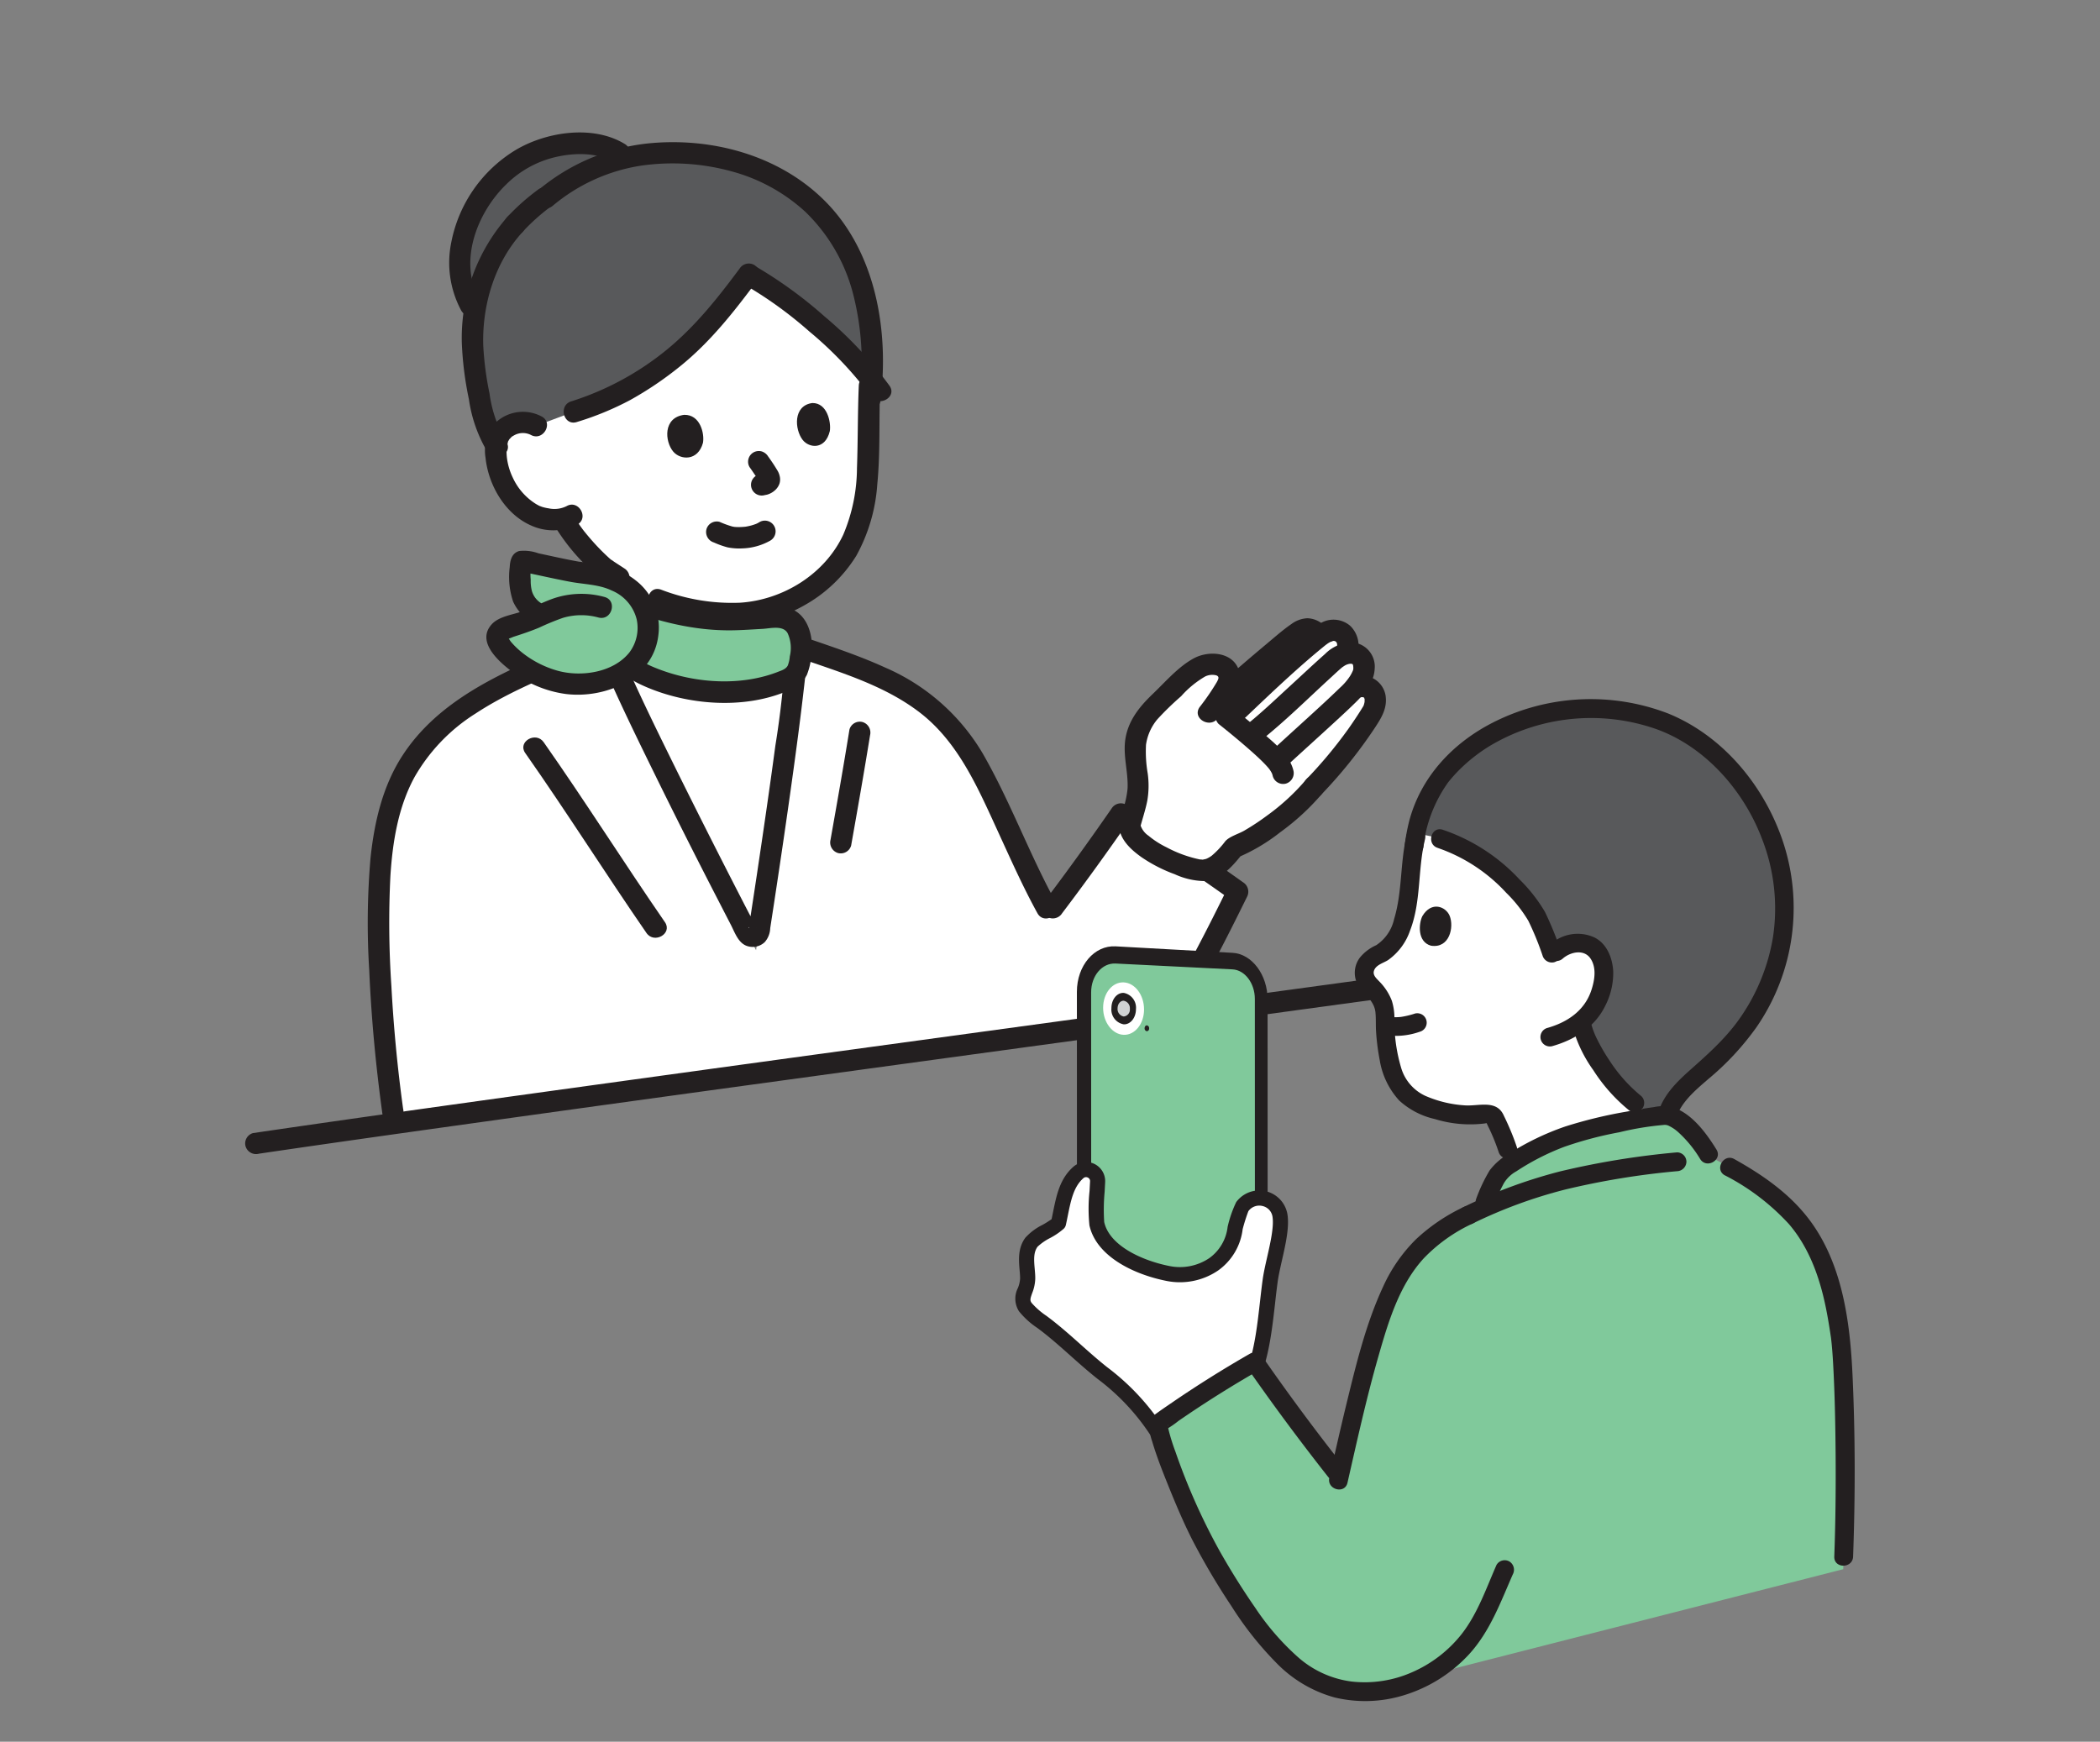 <svg xmlns="http://www.w3.org/2000/svg" xmlns:xlink="http://www.w3.org/1999/xlink" width="346" height="287" viewBox="0 0 346 287">
  <rect x="0" y="0" width="346" height="287" fill="#808080" stroke="none"/>
  <defs>
    <clipPath id="clip-path">
      <rect id="Rectangle_174" data-name="Rectangle 174" width="265.19" height="258.469" fill="none"/>
    </clipPath>
  </defs>
  <g id="Group_299" data-name="Group 299" transform="translate(19703 -8793)">
    <g id="Group_291" data-name="Group 291">
      <rect id="Rectangle_218" data-name="Rectangle 218" width="346" height="287" transform="translate(-19703 8793)" fill="none"/>
      <g id="Group_286" data-name="Group 286" transform="translate(-19662.594 8814.822)">
        <g id="Group_214" data-name="Group 214" transform="translate(0 0)" clip-path="url(#clip-path)">
          <path id="Path_2140" data-name="Path 2140" d="M74.372,85.1c1.512.508,2.97,1,4.033,1.421a38.816,38.816,0,0,1-25.121,9.194c-15.463,0-17.829-13.249-17.829-13.249a6.708,6.708,0,0,0,2.562-2.724,13.385,13.385,0,0,0,.83-3.208,39.67,39.67,0,0,0,.383-5.284c-.525-.341-2.177-1.419-2.177-1.419a37.072,37.072,0,0,1-4.565-4.781s-1.343-1.723-1.937-2.722c0,0-.155-.263-.4-.67a8.463,8.463,0,0,1-4.632-.538A11.6,11.6,0,0,1,20.7,56.36a11.8,11.8,0,0,1-1.549-6.735c-2.447-3.691-3.2-10.633-3.63-13.6a27.494,27.494,0,0,1,.128-8.463C16.6,22,18.333,17.368,22.275,13.135c0,0,.393-.42.783-.839,2.086-1.728,4.17-3.458,4.17-3.458a30.548,30.548,0,0,1,19.78-7.444c10.446-.265,19.118,3.122,25.227,9.3A32.109,32.109,0,0,1,79.77,24.506,50.639,50.639,0,0,1,80.55,43.28c-.081,3.191-.1,6.328-.162,9.283-.152,7.02-1.721,13.5-6.244,17.912a22.977,22.977,0,0,1-9.57,5.842c.157,1.593.3,3.048.3,3.048-.032,1.983,2.089,3.1,3.763,3.669,1.4.616,3.62,1.355,5.736,2.064" transform="translate(22.188 2.004)" fill="#fff"/>
          <path id="Path_2141" data-name="Path 2141" d="M24.177,34.247c5.137,12.542,18.8,39.1,23.337,47.837a1.056,1.056,0,0,0,1.981-.326c1.517-9.835,6.023-39.541,6.166-46.529Z" transform="translate(35.164 49.81)" fill="#fff"/>
          <path id="Path_2142" data-name="Path 2142" d="M34.753,34.16a5.13,5.13,0,0,0,2.535,4.192,10.646,10.646,0,0,0,2.057,1.006c.1.039.484.162.174.049.236.086.464.2.695.292.3.125.611.245.918.361,2.791,1.055,5.67,1.86,8.446,2.953a1.775,1.775,0,0,0,2.167-1.23,1.8,1.8,0,0,0-1.23-2.167c-2.494-.982-5.071-1.735-7.592-2.639-.547-.2-1.09-.4-1.63-.616-.476-.187.314.135-.128-.054-.214-.093-.432-.177-.65-.26-.133-.049-.265-.1-.393-.15.263.11-.091-.047-.135-.069a9.231,9.231,0,0,1-.849-.471c-.032-.022-.38-.277-.245-.167s-.182-.172-.211-.2-.339-.412-.155-.15c-.064-.091-.115-.187-.172-.28-.083-.164-.1-.194-.047-.086s.044.074-.017-.1c-.007-.383-.007.231-.015-.214-.037-2.265-3.561-2.273-3.525,0" transform="translate(50.546 47.209)" fill="#231f20"/>
          <path id="Path_2143" data-name="Path 2143" d="M34.753,34.16a5.13,5.13,0,0,0,2.535,4.192,10.646,10.646,0,0,0,2.057,1.006c.1.039.484.162.174.049.236.086.464.2.695.292.3.125.611.245.918.361,2.791,1.055,5.67,1.86,8.446,2.953a1.775,1.775,0,0,0,2.167-1.23,1.8,1.8,0,0,0-1.23-2.167c-2.494-.982-5.071-1.735-7.592-2.639-.547-.2-1.09-.4-1.63-.616-.476-.187.314.135-.128-.054-.214-.093-.432-.177-.65-.26-.133-.049-.265-.1-.393-.15.263.11-.091-.047-.135-.069a9.231,9.231,0,0,1-.849-.471c-.032-.022-.38-.277-.245-.167s-.182-.172-.211-.2-.339-.412-.155-.15c-.064-.091-.115-.187-.172-.28-.083-.164-.1-.194-.047-.086s.044.074-.017-.1c-.007-.383-.007.231-.015-.214-.037-2.265-3.561-2.273-3.525,0" transform="translate(50.546 47.209)" fill="#231f20"/>
          <path id="Path_2144" data-name="Path 2144" d="M108.213,55.894q-.718-1.344-1.478-2.653C100.2,42.029,89.6,39.11,77.807,35c.091,7.2-6.664,50.174-6.664,50.174S52.19,48.982,46.16,34.086c-6.467,2.977-13.72,5.549-20.045,9.278-5.385,3.174-10.1,7.184-13.082,13C9.11,64,8.811,74.12,8.99,82.819a247.345,247.345,0,0,0,2.3,28.962s.083.712.231,1.956c33.945-4.791,84.995-11.747,128.048-17.62,4.276-7.218,7.38-13.374,10.937-20.6-5.3-3.78-15.372-10.473-19.267-12.79-2.116,3.061-9.342,13.045-11.187,15.468,0,0-.3.39-.6.781-.216-.39-.432-.783-.432-.783-3.888-7.03-6.926-15.021-10.812-22.294" transform="translate(13.019 49.576)" fill="#fff"/>
          <path id="Path_2145" data-name="Path 2145" d="M56.794,63.153c3.841-5.066,7.567-10.242,11.187-15.468q-1.2.317-2.41.631c6.6,3.944,13,8.333,19.265,12.79q-.317-1.2-.633-2.41c-3.429,6.985-6.976,13.9-10.939,20.6a1.763,1.763,0,0,0,3.043,1.777c3.961-6.7,7.508-13.617,10.939-20.6a1.821,1.821,0,0,0-.633-2.41c-6.264-4.457-12.66-8.848-19.265-12.79a1.8,1.8,0,0,0-2.41.631c-3.62,5.225-7.346,10.4-11.187,15.468a1.777,1.777,0,0,0,.633,2.413,1.807,1.807,0,0,0,2.41-.633" transform="translate(77.8 65.503)" fill="#231f20"/>
          <path id="Path_2146" data-name="Path 2146" d="M89.7,59.383c-3.137,3.844-9.533,8.608-13.175,9.982-.734.9-2.342,3.291-4.806,3.733-1.878.339-11.887-3.313-12.358-7.349.1-.407.238-.876.383-1.377.523-1.806,1.183-4.045,1.026-5.481-.214-1.922-.292-2.84-.481-4.764a9.387,9.387,0,0,1,.66-4.3,11.07,11.07,0,0,1,2.339-3.471A78.547,78.547,0,0,1,70.351,40a4.837,4.837,0,0,1,2.869-.852,2.628,2.628,0,0,1,2.425,1.392c.469,1.127-.28,2.366-1,3.392-.314.449-.555.793-.768,1.1l1.4-1.215c3.144-2.727,8.127-7.044,11.185-9.43,1.782-1.394,2.864-1.463,4.209.15.162-.123.3-.223.412-.3,0,0,2.054-1.541,3.574,0a2.9,2.9,0,0,1,.4,3.07L95,37.416a2.507,2.507,0,0,1,2.2.334,2.963,2.963,0,0,1,.643,2.945,8.593,8.593,0,0,1-2.035,3.046,2.328,2.328,0,0,1,3.529-.255c.918,1.031.378,2.931.069,3.439A72.833,72.833,0,0,1,89.7,59.383" transform="translate(86.343 48.479)" fill="#fff"/>
          <path id="Path_2147" data-name="Path 2147" d="M74.962,45.579c1.519-2.172,4.4-5.051,3.4-7.925-1.028-2.955-4.9-3.2-7.312-1.939-2.582,1.355-4.722,3.878-6.806,5.869-2.126,2.035-3.981,4.258-4.519,7.245-.515,2.862.466,5.586.319,8.426a15.389,15.389,0,0,1-.709,3.3c-.346,1.225-.911,2.462-.55,3.738.518,1.826,2.086,3.188,3.574,4.246a24.621,24.621,0,0,0,5.468,2.8,12.181,12.181,0,0,0,4.833,1.124c2.678-.177,4.573-2.319,6.131-4.263l-.778.454a30.56,30.56,0,0,0,7.2-4.244,39.259,39.259,0,0,0,6.755-6.193c1.436-1.733-1.043-4.241-2.491-2.491a36.171,36.171,0,0,1-6.443,5.94,39.533,39.533,0,0,1-3.785,2.5c-.938.538-2.388.935-3.1,1.73a14.368,14.368,0,0,1-2.241,2.391,4.34,4.34,0,0,1-.9.513c-.147.059-.97.191-.592.169.336-.02-.687-.108-.3-.039A20.315,20.315,0,0,1,66.47,66.9a14.619,14.619,0,0,1-2.977-1.912,3.341,3.341,0,0,1-1.416-2.121V63.8c.4-1.527.913-3.026,1.22-4.578a14.668,14.668,0,0,0,.066-4.516A21.249,21.249,0,0,1,63.085,50,8.364,8.364,0,0,1,64.963,45.8,47.718,47.718,0,0,1,68.878,42a16.065,16.065,0,0,1,3.947-3.245,2.679,2.679,0,0,1,1.843-.189c.574.221.329.631.1,1.082A38.532,38.532,0,0,1,71.919,43.8c-1.3,1.863,1.752,3.625,3.043,1.779" transform="translate(85.327 50.895)" fill="#231f20"/>
          <path id="Path_2148" data-name="Path 2148" d="M87.963,38.675a4.532,4.532,0,0,0-1.077-4.983,4.23,4.23,0,0,0-4.526-.582,13.659,13.659,0,0,0-3.4,2.457c-3.151,2.71-6.2,5.545-9.243,8.372-.861.8-1.728,1.6-2.582,2.41-1.414,1.345.481,3.952,2.135,2.766.056-.039.314-.236.363-.28a1.776,1.776,0,0,0-.778-2.945L67.611,45.6c-2.207-.52-3.147,2.877-.938,3.4l1.244.295q-.387-1.473-.778-2.945l.353-.272,2.135,2.769c4.283-4.072,8.6-8.208,13.19-11.924.378-.3-.056.032.061-.049.083-.056.162-.12.245-.177a3.819,3.819,0,0,1,.641-.378c-.282.123.39-.106.27-.091a.6.6,0,0,1,.491.076c.412.319.211,1.021.039,1.438A1.769,1.769,0,0,0,85.8,39.9a1.8,1.8,0,0,0,2.167-1.23" transform="translate(95.14 47.581)" fill="#231f20"/>
          <path id="Path_2149" data-name="Path 2149" d="M69.984,50.35c4.042-3.228,7.741-6.917,11.555-10.4.584-.538,1.163-1.09,1.772-1.6.042-.034.083-.074.128-.108-.312.245.142-.081.223-.13a2.24,2.24,0,0,1,.92-.349c.493-.037.52.093.557.444a2.445,2.445,0,0,1-.01.6c.047-.314-.01-.025-.039.054a6.1,6.1,0,0,1-.5.957,9.806,9.806,0,0,1-1.64,1.895q-1.583,1.532-3.205,3.021C77,47.267,74.218,49.764,71.471,52.3c-1.669,1.541.827,4.028,2.491,2.491,2.72-2.511,5.476-4.982,8.2-7.493,1.232-1.136,2.472-2.273,3.655-3.456,1.389-1.389,2.754-3.191,2.852-5.228a3.99,3.99,0,0,0-3.831-4.381A6.435,6.435,0,0,0,80.5,36.141c-1.983,1.757-3.912,3.579-5.866,5.37-2.342,2.148-4.654,4.364-7.137,6.347a1.772,1.772,0,0,0,0,2.491,1.8,1.8,0,0,0,2.491,0" transform="translate(97.418 49.791)" fill="#231f20"/>
          <path id="Path_2150" data-name="Path 2150" d="M68.134,46.1c2.285-1.981,4.573-3.961,6.887-5.91,1.109-.935,2.224-1.865,3.355-2.776a10.683,10.683,0,0,1,1.561-1.134c.118-.061.1-.047.255-.118l.182-.047c-.142.015-.15.022-.027.02s.115,0-.042,0c-.027-.017-.056-.032-.086-.049.066.052.312.2.314.2a1.8,1.8,0,0,0,2.491,0,1.776,1.776,0,0,0,0-2.491,4.147,4.147,0,0,0-2.764-1.181,4.8,4.8,0,0,0-2.626.957c-1.416.974-2.729,2.143-4.047,3.242-2.678,2.234-5.311,4.516-7.945,6.8A1.762,1.762,0,0,0,68.134,46.1" transform="translate(94.732 47.436)" fill="#231f20"/>
          <path id="Path_2151" data-name="Path 2151" d="M80.283,40.107a1.04,1.04,0,0,1,.734-.056c-.054-.015.189.221.083.069-.069-.1.042.3.037.106a5.064,5.064,0,0,1,0,.511c-.022.329.088-.329-.032.209-.025.113-.056.226-.088.341-.007.029-.189.437-.061.194s-.14.2-.167.241c-.253.417-.518.827-.783,1.237q-.747,1.149-1.536,2.265a73.922,73.922,0,0,1-6.956,8.35c-1.566,1.642.923,4.136,2.491,2.491a78.277,78.277,0,0,0,8.8-10.964c1.095-1.664,2.089-3.23,1.8-5.311a3.93,3.93,0,0,0-5.262-3.078,1.806,1.806,0,0,0-1.23,2.167,1.777,1.777,0,0,0,2.167,1.23" transform="translate(103.287 53.044)" fill="#231f20"/>
          <path id="Path_2152" data-name="Path 2152" d="M77.962,49.141c-.594-2.44-2.847-4.244-4.651-5.837-1.684-1.482-3.419-2.913-5.176-4.31a1.8,1.8,0,0,0-2.491,0,1.781,1.781,0,0,0,0,2.491c1.686,1.34,3.348,2.71,4.968,4.128.776.68,1.546,1.37,2.278,2.1.378.376.739.761,1.08,1.168-.233-.28.047.066.093.133.083.125.167.253.241.383q.074.129.14.265c.076.16.086.179.032.061s-.047-.1.012.069a2.965,2.965,0,0,1,.079.29,1.777,1.777,0,0,0,2.167,1.23,1.8,1.8,0,0,0,1.23-2.167" transform="translate(94.732 55.985)" fill="#231f20"/>
          <path id="Path_2153" data-name="Path 2153" d="M39.747,34.754c-9.663,4.092-19.923,8.566-25.84,17.723-3.24,5.014-4.6,10.915-5.225,16.783a124.432,124.432,0,0,0-.218,18.524c.346,7.962,1.095,15.9,2.187,23.791a1.772,1.772,0,0,0,2.167,1.23,1.808,1.808,0,0,0,1.23-2.167q-1.392-10.077-1.934-20.252a154.834,154.834,0,0,1-.16-18.143c.356-5.554,1.274-11.322,3.974-16.268A29.868,29.868,0,0,1,25.966,45.512C30.818,42.323,36.2,40.053,41.527,37.8a1.772,1.772,0,0,0,.631-2.41,1.808,1.808,0,0,0-2.41-.633" transform="translate(11.965 50.251)" fill="#231f20"/>
          <path id="Path_2154" data-name="Path 2154" d="M38.448,37.546c6.4,2.2,13.087,4.337,18.526,8.517C63.38,50.986,66.618,58.624,69.9,65.769c2.067,4.5,4.077,9.027,6.465,13.367,1.092,1.988,4.136.214,3.041-1.777C75,69.345,71.887,60.681,67.315,52.753A34.571,34.571,0,0,0,51.241,38.643c-3.849-1.757-7.857-3.125-11.855-4.494-2.15-.739-3.073,2.666-.938,3.4" transform="translate(54.158 49.516)" fill="#231f20"/>
          <path id="Path_2155" data-name="Path 2155" d="M26.721,2.207A18.275,18.275,0,0,0,20.57,6.434a20.6,20.6,0,0,0-5.788,10.525c-.812,3.844-.346,8.392,2.1,11.47l-.007.047a27.492,27.492,0,0,0-.128,8.463c.422,2.931,1.163,9.729,3.534,13.455.2-.565.353-1,.353-1a4,4,0,0,1,3.11-2.572,4.433,4.433,0,0,1,3.252.42l6.2-2.317a45.029,45.029,0,0,0,7.275-2.857,54.533,54.533,0,0,0,6.686-4.131,54.668,54.668,0,0,0,7.918-6.988,99.525,99.525,0,0,0,6.858-8.62,78.937,78.937,0,0,1,20.31,17.318,50.759,50.759,0,0,0-1.254-14.228A32.088,32.088,0,0,0,73.453,11.61c-6.107-6.18-14.781-9.57-25.224-9.3a34.238,34.238,0,0,0-6.578.771C38.7.332,33.031.352,29.082,1.419a20.625,20.625,0,0,0-2.361.788" transform="translate(20.966 1.091)" fill="#58595b"/>
          <path id="Path_2156" data-name="Path 2156" d="M22.075,5.989a30.2,30.2,0,0,0-7.535,20.75,55.462,55.462,0,0,0,1.168,9.312A23.339,23.339,0,0,0,18.8,44.8c1.264,1.865,4.317.106,3.041-1.779a20.942,20.942,0,0,1-2.732-7.9,51.374,51.374,0,0,1-1.036-7.95c-.2-6.7,1.924-13.708,6.492-18.683,1.534-1.667-.955-4.165-2.489-2.491" transform="translate(21.142 7.905)" fill="#231f20"/>
          <path id="Path_2157" data-name="Path 2157" d="M22.471,11.137A29.694,29.694,0,0,1,37.038,4.52a36.786,36.786,0,0,1,15.068.987,29.152,29.152,0,0,1,11.978,6.615,28.853,28.853,0,0,1,7.8,13.239,45.452,45.452,0,0,1,1.085,17.7,1.771,1.771,0,0,0,1.762,1.76,1.806,1.806,0,0,0,1.762-1.76c1.389-11.29-.771-24.171-9.02-32.561C59.894,2.8,48.628-.229,38.044.873A33.634,33.634,0,0,0,19.98,8.646c-1.755,1.438.751,3.917,2.491,2.491" transform="translate(28.191 0.951)" fill="#231f20"/>
          <path id="Path_2158" data-name="Path 2158" d="M34.221,23.546c.258-1.453-.42-4.641-3.1-4.587-3.5.452-3.21,4.369-1.806,6.055,1.151,1.382,4.069,1.654,4.911-1.468" transform="translate(41.199 27.573)" fill="#231f20"/>
          <path id="Path_2159" data-name="Path 2159" d="M42.449,22.79c.226-1.455-.42-4.656-2.882-4.624-3.208.427-2.909,4.357-1.608,6.058,1.065,1.392,3.743,1.691,4.489-1.433" transform="translate(53.868 26.421)" fill="#231f20"/>
          <path id="Path_2160" data-name="Path 2160" d="M33.993,24.036c.29.4.569.81.844,1.22a9.3,9.3,0,0,1,.837,1.379c-.059-.14-.12-.28-.179-.42a1.146,1.146,0,0,1,.074.272c-.02-.155-.042-.312-.064-.469a.51.51,0,0,1,0,.106c.02-.155.042-.312.064-.466a.767.767,0,0,1-.039.147l.177-.42a.433.433,0,0,1-.056.091l.275-.356a2.2,2.2,0,0,1-.272.272l.356-.275a1.494,1.494,0,0,1-.3.177l.42-.177a4.06,4.06,0,0,1-.6.142,1.82,1.82,0,0,0-1.053.81A1.764,1.764,0,0,0,36.47,28.66c.172-.042.346-.056.513-.113a3.267,3.267,0,0,0,1.3-.783,2.6,2.6,0,0,0,.648-1.021,2.3,2.3,0,0,0,.037-1.19,3.15,3.15,0,0,0-.454-1.075c-.454-.763-.957-1.5-1.475-2.221a1.91,1.91,0,0,0-1.053-.808,1.794,1.794,0,0,0-1.357.177,1.767,1.767,0,0,0-.81,1.053,1.725,1.725,0,0,0,.177,1.357" transform="translate(49.097 31.108)" fill="#231f20"/>
          <path id="Path_2161" data-name="Path 2161" d="M21.008,28.145a33.479,33.479,0,0,0,4.911,6.114A17.289,17.289,0,0,0,28.7,36.645q.887.578,1.772,1.158a1.777,1.777,0,0,0,2.41-.633,1.8,1.8,0,0,0-.631-2.41q-.854-.556-1.708-1.114a4.319,4.319,0,0,0-.623-.407c.265.2.3.221.1.054-.083-.076-.167-.15-.25-.223-.162-.147-.326-.3-.486-.449q-.445-.42-.876-.854-.869-.88-1.681-1.816c-.241-.28-.481-.562-.717-.849-.12-.145-.619-.79-.123-.137a28.657,28.657,0,0,1-1.838-2.6,1.763,1.763,0,0,0-3.044,1.779" transform="translate(30.208 37.076)" fill="#231f20"/>
          <path id="Path_2162" data-name="Path 2162" d="M28.242,55.015c7.908,2.81,16.823,3.534,24.375-.712a23.605,23.605,0,0,0,8.733-8.252A28.3,28.3,0,0,0,64.811,34.31c.53-5.4.253-10.888.481-16.3.093-2.268-3.429-2.263-3.525,0-.191,4.526-.135,9.057-.3,13.583a28.5,28.5,0,0,1-2.246,10.944c-3.039,6.531-9.948,10.792-17.051,11.239A32.521,32.521,0,0,1,29.18,51.618c-2.143-.761-3.063,2.641-.938,3.4" transform="translate(39.323 23.716)" fill="#231f20"/>
          <path id="Path_2163" data-name="Path 2163" d="M25.422,19.53a6.579,6.579,0,0,0-7.594,1,6.95,6.95,0,0,0-1.667,5.758c.464,4.511,3.176,9.258,7.447,11.17a8.828,8.828,0,0,0,7.685-.118c1.966-1.127.194-4.173-1.777-3.041a4.51,4.51,0,0,1-2.828.388c.147.017-.42-.071-.5-.091-.228-.047-.452-.1-.675-.169-.1-.029-.695-.272-.236-.061-.268-.123-.525-.263-.778-.41a10.059,10.059,0,0,1-3.849-4.371,10.545,10.545,0,0,1-.938-3.085,9.1,9.1,0,0,1-.079-1.532,10.948,10.948,0,0,1,.238-1.3c.034-.206-.2.322.039-.081.093-.155.174-.309.282-.457-.236.322.191-.172.253-.226.152-.135.174-.152.074-.059.108-.074.223-.142.339-.206a2.941,2.941,0,0,1,2.786-.071c1.993,1.085,3.772-1.956,1.779-3.043" transform="translate(23.426 27.281)" fill="#231f20"/>
          <path id="Path_2164" data-name="Path 2164" d="M39.73,26.3c-.11.069-.223.133-.339.194-.074.037-.16.069-.231.113-.184.113.336-.13.13-.054-.3.11-.592.216-.9.3a9.235,9.235,0,0,1-.972.206c-.054.01-.331.052-.059.012s0,0-.061,0q-.265.026-.53.037a8.356,8.356,0,0,1-.928,0c-.093,0-.187-.012-.277-.022-.061,0-.326-.037-.039,0s-.155-.032-.238-.049a15.8,15.8,0,0,1-2.13-.776,1.768,1.768,0,0,0-2.167,1.23,1.809,1.809,0,0,0,1.23,2.167,14.583,14.583,0,0,0,2.234.8,9.756,9.756,0,0,0,2.435.177,9.99,9.99,0,0,0,4.622-1.284A1.763,1.763,0,0,0,39.73,26.3" transform="translate(44.997 37.907)" fill="#231f20"/>
          <path id="Path_2165" data-name="Path 2165" d="M50.342,9.668c-3.63,4.882-7.329,9.55-12.071,13.416A47.381,47.381,0,0,1,22.6,31.527c-2.15.69-1.23,4.092.938,3.4a48.738,48.738,0,0,0,8.789-3.62,57.1,57.1,0,0,0,8.129-5.483c5.115-4.1,9.04-9.148,12.928-14.373a1.777,1.777,0,0,0-.633-2.413,1.8,1.8,0,0,0-2.41.633" transform="translate(31.094 12.791)" fill="#231f20"/>
          <path id="Path_2166" data-name="Path 2166" d="M33.958,12.124a66.721,66.721,0,0,1,10.851,7.815A61.482,61.482,0,0,1,54.971,30.65c1.3,1.836,4.359.076,3.041-1.777A64.9,64.9,0,0,0,47.3,17.448,71.243,71.243,0,0,0,35.738,9.08c-1.983-1.107-3.76,1.934-1.779,3.043" transform="translate(48.133 12.86)" fill="#231f20"/>
          <path id="Path_2167" data-name="Path 2167" d="M26.511,31.319c-.029.866-.069,1.73-.15,2.594-.017.191-.039.383-.059.574-.015.118-.081.641-.032.277-.069.5-.15,1-.258,1.5a12.462,12.462,0,0,1-.39,1.424c-.039.115-.086.228-.125.346-.088.275.108-.174-.01.022-.1.162-.177.331-.282.488-.02.032-.206.275-.081.12s-.081.088-.106.113c-.14.157-.29.309-.447.454s-.331.3-.506.434c-.226.179.182-.13-.059.039-.12.086-.243.172-.366.258A1.762,1.762,0,1,0,25.421,43a10.834,10.834,0,0,0,2.612-2.383,8.213,8.213,0,0,0,1.3-3.058,31.228,31.228,0,0,0,.707-6.244,1.777,1.777,0,0,0-1.762-1.762,1.8,1.8,0,0,0-1.762,1.762" transform="translate(33.11 42.986)" fill="#231f20"/>
          <path id="Path_2168" data-name="Path 2168" d="M42.6,1.9c-5.191-3.166-12.8-2.03-17.839.913A22.86,22.86,0,0,0,14.02,18.1a16.651,16.651,0,0,0,1.627,11.231c1.127,1.968,4.173.2,3.043-1.777-3.591-6.281-.39-14.4,4.423-19.034a17.026,17.026,0,0,1,8.362-4.524c3.016-.655,6.637-.709,9.349.947C42.766,6.124,44.538,3.078,42.6,1.9" transform="translate(19.93 0)" fill="#231f20"/>
          <path id="Path_2169" data-name="Path 2169" d="M20.376,11.041a34.062,34.062,0,0,1,4.19-3.834c-.12.091-.238.182-.358.275.218-.169.439-.334.66-.5a1.937,1.937,0,0,0,.81-1.053A1.8,1.8,0,0,0,25.5,4.576a1.767,1.767,0,0,0-1.053-.81,1.725,1.725,0,0,0-1.357.177,36.533,36.533,0,0,0-5.2,4.607,1.762,1.762,0,0,0,2.491,2.491" transform="translate(25.278 5.391)" fill="#231f20"/>
          <path id="Path_2170" data-name="Path 2170" d="M23.54,35.761c2.886,7.025,6.22,13.868,9.562,20.684Q38.389,67.228,43.9,77.9q1.005,1.955,2.015,3.91c.646,1.254,1.215,3.014,2.68,3.488a2.9,2.9,0,0,0,2.9-.648,3.669,3.669,0,0,0,.9-2.295q.3-1.955.6-3.91c1.107-7.282,2.184-14.572,3.188-21.869.56-4.065,1.1-8.132,1.581-12.206.312-2.685.66-5.395.722-8.1.054-2.268-3.471-2.268-3.522,0A148.364,148.364,0,0,1,53.239,52.3c-.952,7.135-2,14.255-3.063,21.373q-.607,4.031-1.227,8.06a1.459,1.459,0,0,0-.059.378c.079.361-.4.218.3-.1.123-.054.97.076.908.223.02-.044-.182-.351-.206-.4l-.766-1.482q-.939-1.811-1.87-3.625-5.121-9.966-10.1-20.006c-3.552-7.2-7.209-14.572-10.223-21.906a1.818,1.818,0,0,0-2.167-1.23,1.773,1.773,0,0,0-1.23,2.167" transform="translate(34.102 48.765)" fill="#231f20"/>
          <path id="Path_2171" data-name="Path 2171" d="M42.431,40.845c-.979,6.072-2.045,12.13-3.122,18.185A1.813,1.813,0,0,0,40.541,61.2a1.78,1.78,0,0,0,2.167-1.23c1.075-6.055,2.14-12.115,3.12-18.185a1.814,1.814,0,0,0-1.23-2.167,1.773,1.773,0,0,0-2.167,1.23" transform="translate(57.121 57.538)" fill="#231f20"/>
          <path id="Path_2172" data-name="Path 2172" d="M18.983,43.178c6.848,9.756,13.207,19.844,19.977,29.657,1.279,1.853,4.335.093,3.043-1.779-6.769-9.81-13.129-19.9-19.977-29.657-1.293-1.841-4.349-.083-3.044,1.779" transform="translate(27.148 59.078)" fill="#231f20"/>
          <path id="Path_2173" data-name="Path 2173" d="M52.233,45.133c-4.43,1.858-9.643,1.922-13.811,1.389-5.5-.7-9.565-2.489-11.708-4.322-1.922-1.647-2.288-5.213-1.014-10.385l.162-.646,2.506.962A47.5,47.5,0,0,0,40.5,34.849c4.089.292,6.733-.142,11.229-.258A2.994,2.994,0,0,1,54,35.455a6.394,6.394,0,0,1,1.252,5.2c-.218,1.016-.184,3.056-1.7,3.853q-.644.339-1.318.621" transform="translate(36.293 45.335)" fill="#80c99b"/>
          <path id="Path_2174" data-name="Path 2174" d="M52.83,44.492C46.674,47,39.139,46.536,32.993,44.2c-1.694-.643-4.1-1.664-4.791-3.318-1.05-2.506-.191-5.694.425-8.19l-2.167,1.232c6.023,2.317,12.208,3.957,18.72,3.834,1.605-.029,3.208-.147,4.811-.233,1.318-.071,3.38-.648,4.141.707a5.817,5.817,0,0,1,.363,3.819,5.356,5.356,0,0,1-.329,1.5c-.319.648-1.132.849-1.755,1.117a1.773,1.773,0,0,0-.633,2.41,1.808,1.808,0,0,0,2.41.633A5.39,5.39,0,0,0,57.311,45.1a11.241,11.241,0,0,0,.739-3.149c.43-2.958-.469-6.875-3.7-7.849a14.061,14.061,0,0,0-4.725-.076c-1.48.081-2.963.184-4.445.211a38.565,38.565,0,0,1-9.2-.965,61.109,61.109,0,0,1-8.581-2.742,1.776,1.776,0,0,0-2.167,1.23c-.783,3.174-1.583,6.872-.422,10.063.974,2.683,3.456,4.168,5.962,5.25,6.934,2.994,15.919,3.7,23,.817A1.819,1.819,0,0,0,55,45.721a1.773,1.773,0,0,0-2.167-1.23" transform="translate(35.228 44.278)" fill="#231f20"/>
          <path id="Path_2175" data-name="Path 2175" d="M38.248,46.589c.255-.182.511-.373.761-.577a7.741,7.741,0,0,0,2.756-5.535l.017-.28a7.846,7.846,0,0,0-2.44-6.286,10.853,10.853,0,0,0-5.684-2.754c-4.256-.511-8.448-1.581-12.432-2.371a.434.434,0,0,0-.449.42c-.1,2.334-.319,4.575.66,6.1.643,1,.655,1.166,2.651,2.415a51.318,51.318,0,0,1-6.04,2.175,1.6,1.6,0,0,0-.876,2.408,17.352,17.352,0,0,0,11.023,6.607,13.927,13.927,0,0,0,10.053-2.327" transform="translate(24.59 41.864)" fill="#80c99b"/>
          <path id="Path_2176" data-name="Path 2176" d="M25.455,36.876a3.518,3.518,0,0,1-1.762-2.118,6.665,6.665,0,0,1-.2-1.873,8.659,8.659,0,0,1,.1-2.4c-.15.26-.3.518-.452.778.054-.054.108-.106.164-.16l-.778.454.214-.042h-.938c2.739.547,5.459,1.188,8.2,1.7,2.251.425,4.754.427,6.843,1.441a6.961,6.961,0,0,1,4.111,4.771,6.734,6.734,0,0,1-1.2,5.422c-2.643,3.328-7.925,4.092-11.8,3.029a16.635,16.635,0,0,1-5.594-2.774,13.393,13.393,0,0,1-2.153-2.032c-.125-.15-.525-.881-.5-.56,0,.047-.1.135-.15.113.16.083.928-.295,1.154-.366,1.409-.449,2.808-.923,4.173-1.492a41.227,41.227,0,0,1,3.939-1.617,10.64,10.64,0,0,1,5.854-.042c2.2.55,3.142-2.847.938-3.4a14.326,14.326,0,0,0-8.387.255c-1.76.614-3.4,1.5-5.159,2.13-1.59.567-3.824.825-5,2.123-2.658,2.923,1.3,6.288,3.517,7.928a18.725,18.725,0,0,0,8.652,3.554c6.5.82,14.464-2.474,15.284-9.7a9.808,9.808,0,0,0-3.633-8.937,13.05,13.05,0,0,0-4.435-2.317,51.27,51.27,0,0,0-5.093-.857c-2.214-.4-4.411-.9-6.615-1.37a6.953,6.953,0,0,0-3.159-.371c-1.22.351-1.5,1.549-1.556,2.656a12.714,12.714,0,0,0,.555,5.667,7.707,7.707,0,0,0,3.085,3.431c1.9,1.252,3.667-1.8,1.779-3.043" transform="translate(23.543 40.829)" fill="#231f20"/>
          <path id="Path_2177" data-name="Path 2177" d="M2.222,88.925c12.326-1.819,24.667-3.544,37.006-5.267q24.943-3.479,49.9-6.89,26.7-3.66,53.4-7.3,23.923-3.266,47.847-6.534,16.56-2.268,33.115-4.58,1.289-.18,2.582-.366a1.774,1.774,0,0,0,1.23-2.167,1.81,1.81,0,0,0-2.167-1.232c-10.262,1.465-20.534,2.867-30.8,4.276q-23.353,3.2-46.71,6.382-26.611,3.63-53.224,7.27Q69.056,75.991,43.721,79.5c-12.984,1.806-25.968,3.618-38.942,5.51q-1.745.254-3.5.513A1.774,1.774,0,0,0,.054,87.7a1.807,1.807,0,0,0,2.167,1.23" transform="translate(0 79.361)" fill="#231f20"/>
          <path id="Path_2178" data-name="Path 2178" d="M80.792,108.49,61.52,109.518c-2.859.152-5.2-2.587-5.2-6.121l-.012-42.052c0-3.534,2.339-6.274,5.2-6.124l19.272,1.016c2.619.14,4.722,2.953,4.722,6.286l.012,39.678c0,3.333-2.1,6.148-4.72,6.288" transform="translate(81.895 80.308)" fill="#80c99b"/>
          <path id="Path_2179" data-name="Path 2179" d="M81.491,110.693l-19.272,1.082c-3.5.2-6.377-3.164-6.379-7.488l-.012-42.15c0-4.325,2.879-7.685,6.377-7.491l19.272,1.07c3.2.177,5.768,3.628,5.768,7.69L87.256,103c0,4.062-2.57,7.513-5.765,7.692M62.2,57.478c-2.214-.11-4.028,2.02-4.025,4.754l.01,41.959c0,2.732,1.816,4.862,4.03,4.749l19.272-.972c2.032-.1,3.674-2.292,3.672-4.882l-.01-39.767c0-2.589-1.642-4.776-3.677-4.879Z" transform="translate(81.197 79.467)" fill="#231f20"/>
          <path id="Path_2180" data-name="Path 2180" d="M64.331,61.515c0,2.369-1.49,4.241-3.345,4.187s-3.4-2.052-3.4-4.455,1.527-4.276,3.394-4.185,3.348,2.084,3.348,4.452" transform="translate(83.76 82.99)" fill="#fff"/>
          <path id="Path_2181" data-name="Path 2181" d="M62.19,60.437c0,1.426-.9,2.55-2.013,2.511a2.471,2.471,0,0,1-2.032-2.67c0-1.438.911-2.562,2.03-2.511a2.478,2.478,0,0,1,2.015,2.67" transform="translate(84.568 84.016)" fill="#231f20"/>
          <path id="Path_2182" data-name="Path 2182" d="M60.581,59.63a1.129,1.129,0,0,1-1.009,1.257,1.24,1.24,0,0,1-1.014-1.338c0-.717.454-1.279,1.014-1.254a1.237,1.237,0,0,1,1.009,1.335" transform="translate(85.17 84.784)" fill="#d0d2d3"/>
          <path id="Path_2183" data-name="Path 2183" d="M61.117,60.44a.422.422,0,0,1-.373.469.456.456,0,0,1-.371-.493c0-.265.167-.476.371-.469a.456.456,0,0,1,.373.493" transform="translate(87.809 87.189)" fill="#231f20"/>
          <path id="Path_2184" data-name="Path 2184" d="M74.156,112.543a38.373,38.373,0,0,0-8.865-9.393c-3.387-2.693-5.839-5.238-9.253-7.893A17.745,17.745,0,0,1,52.6,92.292c-1.087-1.6.373-2.749.39-4.683.017-1.878-.7-4.217.626-6.011.815-1.1,3.478-2.15,4.447-3.122.736-3.321,1.021-6.394,3.3-8.382a1.906,1.906,0,0,1,3.151,1.524c-.118,2.511-.385,5.785-.13,6.936,1.036,4.646,7.039,7.265,11.71,8.2s10.23-1.448,11.082-7.493a22.087,22.087,0,0,1,1.171-3.512,3.463,3.463,0,0,1,6.229,1.563c.393,2.823-1.2,7.513-1.62,10.554-.631,4.516-.93,10.333-2.472,14.624" transform="translate(75.92 101.263)" fill="#fff"/>
          <path id="Path_2185" data-name="Path 2185" d="M74.9,114.534a1.258,1.258,0,0,1-1.063-.584,36.644,36.644,0,0,0-8.583-9.081c-1.649-1.311-3.088-2.594-4.482-3.836-1.551-1.382-3.014-2.69-4.762-4.047l-.665-.5a13.508,13.508,0,0,1-3.036-2.749,3.872,3.872,0,0,1-.194-3.831,4.859,4.859,0,0,0,.371-1.566c0-.447-.039-.923-.083-1.411-.14-1.61-.314-3.62.952-5.329a9.5,9.5,0,0,1,2.832-2.118,16.85,16.85,0,0,0,1.487-.933c.079-.368.152-.729.223-1.085.587-2.882,1.136-5.606,3.385-7.567A3.156,3.156,0,0,1,66.5,72.419l-.086,1.625a31.377,31.377,0,0,0-.071,4.98c.876,3.944,6.33,6.367,10.733,7.243a8.641,8.641,0,0,0,6.6-1.313,7.348,7.348,0,0,0,3-5.132A19.327,19.327,0,0,1,88.09,75.74a4.71,4.71,0,0,1,8.463,2.138c.292,2.1-.331,4.85-.935,7.508-.275,1.225-.54,2.4-.682,3.392-.157,1.136-.3,2.354-.437,3.61-.422,3.711-.9,7.92-2.1,11.261a1.248,1.248,0,1,1-2.349-.842c1.1-3.068,1.559-7.125,1.964-10.7.145-1.276.285-2.516.447-3.672.147-1.05.427-2.3.722-3.6.528-2.327,1.127-4.963.9-6.61a2.137,2.137,0,0,0-1.63-1.838,2.21,2.21,0,0,0-2.359.847,30.012,30.012,0,0,0-.938,2.958,9.783,9.783,0,0,1-4.025,6.8,11.186,11.186,0,0,1-8.539,1.728c-5.385-1.07-11.543-4.038-12.685-9.15a27.433,27.433,0,0,1,.02-5.662l.086-1.6a.633.633,0,0,0-.371-.616.646.646,0,0,0-.717.093c-1.608,1.4-2.059,3.618-2.58,6.18-.1.5-.2,1.014-.319,1.532a1.246,1.246,0,0,1-.336.611,11.424,11.424,0,0,1-2.243,1.536,8.938,8.938,0,0,0-2.086,1.446c-.7.95-.589,2.251-.469,3.628.049.569.1,1.127.091,1.652a6.965,6.965,0,0,1-.513,2.378c-.329.935-.378,1.176-.091,1.59a12.391,12.391,0,0,0,2.457,2.148l.707.533c1.816,1.411,3.38,2.805,4.892,4.155,1.37,1.22,2.783,2.481,4.374,3.748a39.078,39.078,0,0,1,9.15,9.707,1.258,1.258,0,0,1-.393,1.723,1.274,1.274,0,0,1-.665.189" transform="translate(75.182 100.521)" fill="#231f20"/>
          <path id="Path_2186" data-name="Path 2186" d="M83.324,61.339a23.735,23.735,0,0,1,3.669-10.38c.9-1.514,6.011-8.24,16.253-10.976a34.369,34.369,0,0,1,15.652-.709c5.41,1.087,14.118,3.738,21.108,15.875a34.055,34.055,0,0,1,4.364,17.765,34.539,34.539,0,0,1-11.084,23.464c-2.747,2.577-7.673,5.974-8.318,9.737a9.958,9.958,0,0,0-.029,1.711,33.891,33.891,0,0,0-10.026,1.438,44.22,44.22,0,0,0-14.587,6.546c-.857-2.457-1.559-4.477-1.559-4.477a38.3,38.3,0,0,0-2.022-4.882,1.462,1.462,0,0,0-1.657-.989c-3,.577-7.508-.194-10.736-1.657a8.38,8.38,0,0,1-4.29-4.592,17.611,17.611,0,0,1-1.112-4.342,41.834,41.834,0,0,1-.42-6.382,6.7,6.7,0,0,0-1.313-2.958c-1.07-1.345-2.877-2.462-1.755-4.573a4.1,4.1,0,0,1,2-1.73c4.173-1.873,4.789-7.943,5.248-12.316a32.622,32.622,0,0,1,.933-7.071Z" transform="translate(109.241 56.253)" fill="#fff"/>
          <path id="Path_2187" data-name="Path 2187" d="M100.183,39.5q-1.009.217-1.991.479-.766.206-1.495.439c-9.248,2.958-13.9,9.1-14.758,10.539a23.551,23.551,0,0,0-3.353,8.365c8.456.869,15.078,7,18.941,12.086,1.779,2.545,2.069,4.239,3.561,7.923a5.958,5.958,0,0,1,3.527-1.983,4.181,4.181,0,0,1,3.451.97,6.124,6.124,0,0,1,1.392,5.275,10.656,10.656,0,0,1-3.664,6.666l.081.393c.825,3.777,4.978,10.068,8.777,13.011l5.225,4.045c0-.152-.007-.307-.007-.307a7.624,7.624,0,0,1,.044-1.289c.643-3.763,5.572-7.157,8.316-9.737a34.527,34.527,0,0,0,11.084-23.462,34.057,34.057,0,0,0-4.362-17.768c-6.99-12.135-15.7-14.788-21.111-15.873a33.5,33.5,0,0,0-13.659.228" transform="translate(114.298 56.252)" fill="#58595b"/>
          <path id="Path_2188" data-name="Path 2188" d="M90.674,57.862c1.271-1.078,3.5-1.556,4.555.074.987,1.519.653,3.512.13,5.127-1.1,3.4-3.949,5.341-7.324,6.283a1.554,1.554,0,0,0,.825,2.994c3.645-1.019,7.029-3.112,8.74-6.6a11.9,11.9,0,0,0,1.345-5.751c-.128-2.172-1.021-4.514-3.068-5.557a6.66,6.66,0,0,0-7.4,1.237,1.562,1.562,0,0,0,0,2.194,1.586,1.586,0,0,0,2.194,0" transform="translate(126.448 78.229)" fill="#231f20"/>
          <path id="Path_2189" data-name="Path 2189" d="M79.255,53.555c-.592,1.225-.842,4.227,1.431,4.857,3.066.484,3.826-3.07,3.078-4.921-.614-1.517-3-2.5-4.509.064" transform="translate(114.68 75.595)" fill="#231f20"/>
          <path id="Path_2190" data-name="Path 2190" d="M101.18,99.28c-.41-1.237-.891-2.445-1.421-3.635q-.221-.5-.457-.994c-.064-.128-.123-.263-.189-.388-.295-.555.4.859-.11-.236-1.2-2.57-4.084-1.463-6.3-1.6a19.272,19.272,0,0,1-6.652-1.6,7.392,7.392,0,0,1-3.89-4.474A26.966,26.966,0,0,1,81.01,78.4a9.631,9.631,0,0,0-.417-3.213,9.2,9.2,0,0,0-2-3.115c-.457-.493-1.168-1.053-.957-1.792.29-1.016,1.573-1.3,2.351-1.809a9.848,9.848,0,0,0,3.61-4.862c1.853-4.791,1.242-10.073,2.454-15,.479-1.939-2.513-2.766-2.992-.825-1.129,4.582-.714,9.393-2.089,13.924a6.961,6.961,0,0,1-2.953,4.322,7.333,7.333,0,0,0-2.656,2,4.163,4.163,0,0,0-.724,3.662c.658,2.069,3.012,3.1,3.25,5.373.11,1.075.032,2.194.11,3.277A37.446,37.446,0,0,0,78.6,85a12.883,12.883,0,0,0,3.218,6.634A12.92,12.92,0,0,0,87.7,94.682a19.659,19.659,0,0,0,8.217.719,2.256,2.256,0,0,1,.356-.054c-.142-.061-.245-.407.059.272.115.258.248.508.368.763a33.3,33.3,0,0,1,1.487,3.721c.623,1.887,3.623,1.08,2.992-.825" transform="translate(108.325 67.895)" fill="#231f20"/>
          <path id="Path_2191" data-name="Path 2191" d="M80.936,62.264A22.8,22.8,0,0,1,85,51.778c.226-.312-.216.265.042-.056.081-.1.162-.2.243-.3.187-.223.376-.444.567-.66.508-.572,1.043-1.117,1.6-1.64a27.2,27.2,0,0,1,4.44-3.372,32.557,32.557,0,0,1,27.252-2.818c8.112,2.842,14.5,10.083,17.534,18.023a31.553,31.553,0,0,1,1.843,16.378,32.592,32.592,0,0,1-5.105,12.8c-2.383,3.571-5.439,6.269-8.618,9.1-1.966,1.755-3.971,3.723-4.931,6.232-.82,2.14-.4,4.72-.054,6.922a1.562,1.562,0,0,0,1.907,1.085,1.59,1.59,0,0,0,1.085-1.91,24.867,24.867,0,0,1-.27-3.2,3.906,3.906,0,0,1,.484-2.391c1.092-2.13,3.063-3.768,4.843-5.309a45.153,45.153,0,0,0,7.962-8.568,34.64,34.64,0,0,0,4.29-30.744c-3.1-9.111-9.879-17.3-18.9-20.951a35.555,35.555,0,0,0-28.737,1.465c-6.659,3.365-11.96,8.969-13.887,16.288a32.874,32.874,0,0,0-.756,4.109,1.56,1.56,0,0,0,1.554,1.551,1.6,1.6,0,0,0,1.554-1.551" transform="translate(113.183 55.328)" fill="#231f20"/>
          <path id="Path_2192" data-name="Path 2192" d="M82.219,59.2a14.641,14.641,0,0,1-2.376.555l.412-.054a8.952,8.952,0,0,1-2.234.029l.412.056c-.182-.025-.361-.056-.54-.093a1.553,1.553,0,0,0-.825,2.994,11.9,11.9,0,0,0,5.974-.5,1.552,1.552,0,1,0-.825-2.992" transform="translate(110.456 86.006)" fill="#231f20"/>
          <path id="Path_2193" data-name="Path 2193" d="M89.12,61.183a22.25,22.25,0,0,0,3.429,7.191,27.788,27.788,0,0,0,5.746,6.5,1.6,1.6,0,0,0,2.194,0,1.562,1.562,0,0,0,0-2.194,25.229,25.229,0,0,1-5.26-5.878A30.28,30.28,0,0,1,93.2,63.32a13.079,13.079,0,0,1-1.087-2.962,1.552,1.552,0,1,0-2.992.825" transform="translate(129.556 86.135)" fill="#231f20"/>
          <path id="Path_2194" data-name="Path 2194" d="M122.444,72.1a28.842,28.842,0,0,0-4.558,2.921c-1.085.923-2.172,3.772-2.776,5.211,0,0-.223.533-.447,1.068-1.171.569-2.339,1.141-2.339,1.141-6.094,2.975-9.936,6.519-12.785,12.8-3.26,7.172-6.1,19.9-8.431,30.155q-7.279-9.175-13.968-18.8a186.238,186.238,0,0,0-15.713,10.066c-.9.641,3.461,11.06,3.954,12.267a84.437,84.437,0,0,0,6.185,12.189c4.04,6.58,9.894,16.131,17.554,18.789a20.376,20.376,0,0,0,16.342-1.62c18.533-4.732,67.161-17.142,67.161-17.142l1.5-.383c.628-13.681.25-33.3-.5-38.4a52.868,52.868,0,0,0-2.852-12.007c-3.471-8.73-9.545-12.888-18.654-17.588-2.2-3.755-5.353-6.833-7.373-6.772a92.854,92.854,0,0,0-14.479,2.84,39.62,39.62,0,0,0-7.825,3.269" transform="translate(89.163 95.985)" fill="#80c99b"/>
          <path id="Path_2195" data-name="Path 2195" d="M117.441,68.476A134.15,134.15,0,0,0,98.226,71.6a83.033,83.033,0,0,0-15.983,5.905c-1.8.874-.226,3.552,1.566,2.68A79.125,79.125,0,0,1,99.05,74.592a128.311,128.311,0,0,1,18.391-3.012,1.6,1.6,0,0,0,1.551-1.554,1.561,1.561,0,0,0-1.551-1.551" transform="translate(118.462 99.585)" fill="#231f20"/>
          <path id="Path_2196" data-name="Path 2196" d="M122.284,72.512c-1.657-2.673-4.006-5.905-7.137-6.941a7.043,7.043,0,0,0-3.176-.037c-1.487.2-2.967.452-4.443.734A75.121,75.121,0,0,0,97.359,68.73a43.4,43.4,0,0,0-9.234,4.455,10.432,10.432,0,0,0-3.2,2.766,26.453,26.453,0,0,0-2.256,4.784,1.559,1.559,0,0,0,1.082,1.91,1.592,1.592,0,0,0,1.91-1.085,29.469,29.469,0,0,1,1.615-3.51,5.469,5.469,0,0,1,2.02-1.927,40.182,40.182,0,0,1,7.886-4.038,60.952,60.952,0,0,1,9.111-2.41,48.1,48.1,0,0,1,7.25-1.2,1.5,1.5,0,0,1,.965.172,6.428,6.428,0,0,1,1.578,1.1,19.588,19.588,0,0,1,3.52,4.337c1.051,1.694,3.738.137,2.68-1.566" transform="translate(120.112 95.074)" fill="#231f20"/>
          <path id="Path_2197" data-name="Path 2197" d="M92.415,100.261q-6.771-8.6-13.016-17.588a1.589,1.589,0,0,0-2.123-.557q-6.513,3.733-12.714,7.97c-1,.687-2.022,1.37-3,2.1a2.047,2.047,0,0,0-.889,1.669,8.946,8.946,0,0,0,.52,2.724c.746,2.531,1.733,5,2.717,7.447,1.2,2.97,2.445,5.915,3.893,8.77a114.07,114.07,0,0,0,6.438,10.9,55.324,55.324,0,0,0,7.371,9.324,21.237,21.237,0,0,0,9.629,5.729,21.621,21.621,0,0,0,11.4-.361A24.218,24.218,0,0,0,113.43,131.6c3.426-3.765,5.154-8.544,7.172-13.131a1.6,1.6,0,0,0-.557-2.123,1.563,1.563,0,0,0-2.123.557c-1.7,3.861-3.122,8.043-5.748,11.4a21.167,21.167,0,0,1-8.156,6.286,19.323,19.323,0,0,1-9.911,1.544,16.517,16.517,0,0,1-8.853-3.988,41.877,41.877,0,0,1-7.059-8.132c-2.116-3.048-4.1-6.222-5.923-9.45a103.8,103.8,0,0,1-7.253-16.3A33.564,33.564,0,0,1,63.9,94.7a7.359,7.359,0,0,1-.145-.729c.064.454-.049-.034.02-.123s-.106.427-.027.231a1.514,1.514,0,0,1-.324.569l.3-.214a15.918,15.918,0,0,0,1.8-1.257Q72,88.711,78.842,84.8c-.709-.187-1.416-.371-2.123-.557q6.476,9.307,13.5,18.217a1.558,1.558,0,0,0,2.194,0,1.59,1.59,0,0,0,0-2.194" transform="translate(88.244 119.131)" fill="#231f20"/>
          <path id="Path_2198" data-name="Path 2198" d="M94.887,72.255a30.337,30.337,0,0,0-7.83,5.314,26.135,26.135,0,0,0-5.387,7.768c-2.828,6.082-4.44,12.746-6.023,19.238-.994,4.077-1.914,8.173-2.847,12.265-.444,1.944,2.548,2.774,2.992.825,1.581-6.929,3.107-13.88,5.064-20.715,1.625-5.682,3.421-11.806,7.5-16.263a26.706,26.706,0,0,1,8.1-5.751c1.792-.884.221-3.561-1.566-2.68" transform="translate(105.817 104.835)" fill="#231f20"/>
          <path id="Path_2199" data-name="Path 2199" d="M80.685,49.853a27.492,27.492,0,0,1,11.3,7.4,22.777,22.777,0,0,1,3.645,4.624,48.17,48.17,0,0,1,2.344,5.734,1.6,1.6,0,0,0,1.91,1.082,1.561,1.561,0,0,0,1.082-1.91,56.489,56.489,0,0,0-2.594-6.364,25.807,25.807,0,0,0-4.192-5.36,30.692,30.692,0,0,0-12.665-8.2c-1.907-.606-2.724,2.388-.825,2.992" transform="translate(115.781 68.039)" fill="#231f20"/>
          <path id="Path_2200" data-name="Path 2200" d="M99.776,71.727a37.564,37.564,0,0,1,10.571,8.048c3.267,3.826,4.995,8.618,6.011,13.482.3,1.426.542,2.864.763,4.305l.162,1.077c.054.378-.044-.368,0,.039.037.312.071.623.1.938.145,1.492.228,2.99.3,4.487.221,4.462.3,8.932.339,13.4.044,5.682-.01,11.366-.218,17.044-.074,2,3.031,2,3.1,0,.363-9.906.363-19.859-.088-29.762-.4-8.9-1.662-18.59-7.219-25.872-3.245-4.251-7.641-7.28-12.267-9.864-1.745-.974-3.311,1.706-1.566,2.68" transform="translate(144.01 100.118)" fill="#231f20"/>
        </g>
      </g>
    </g>
  </g>
</svg>
